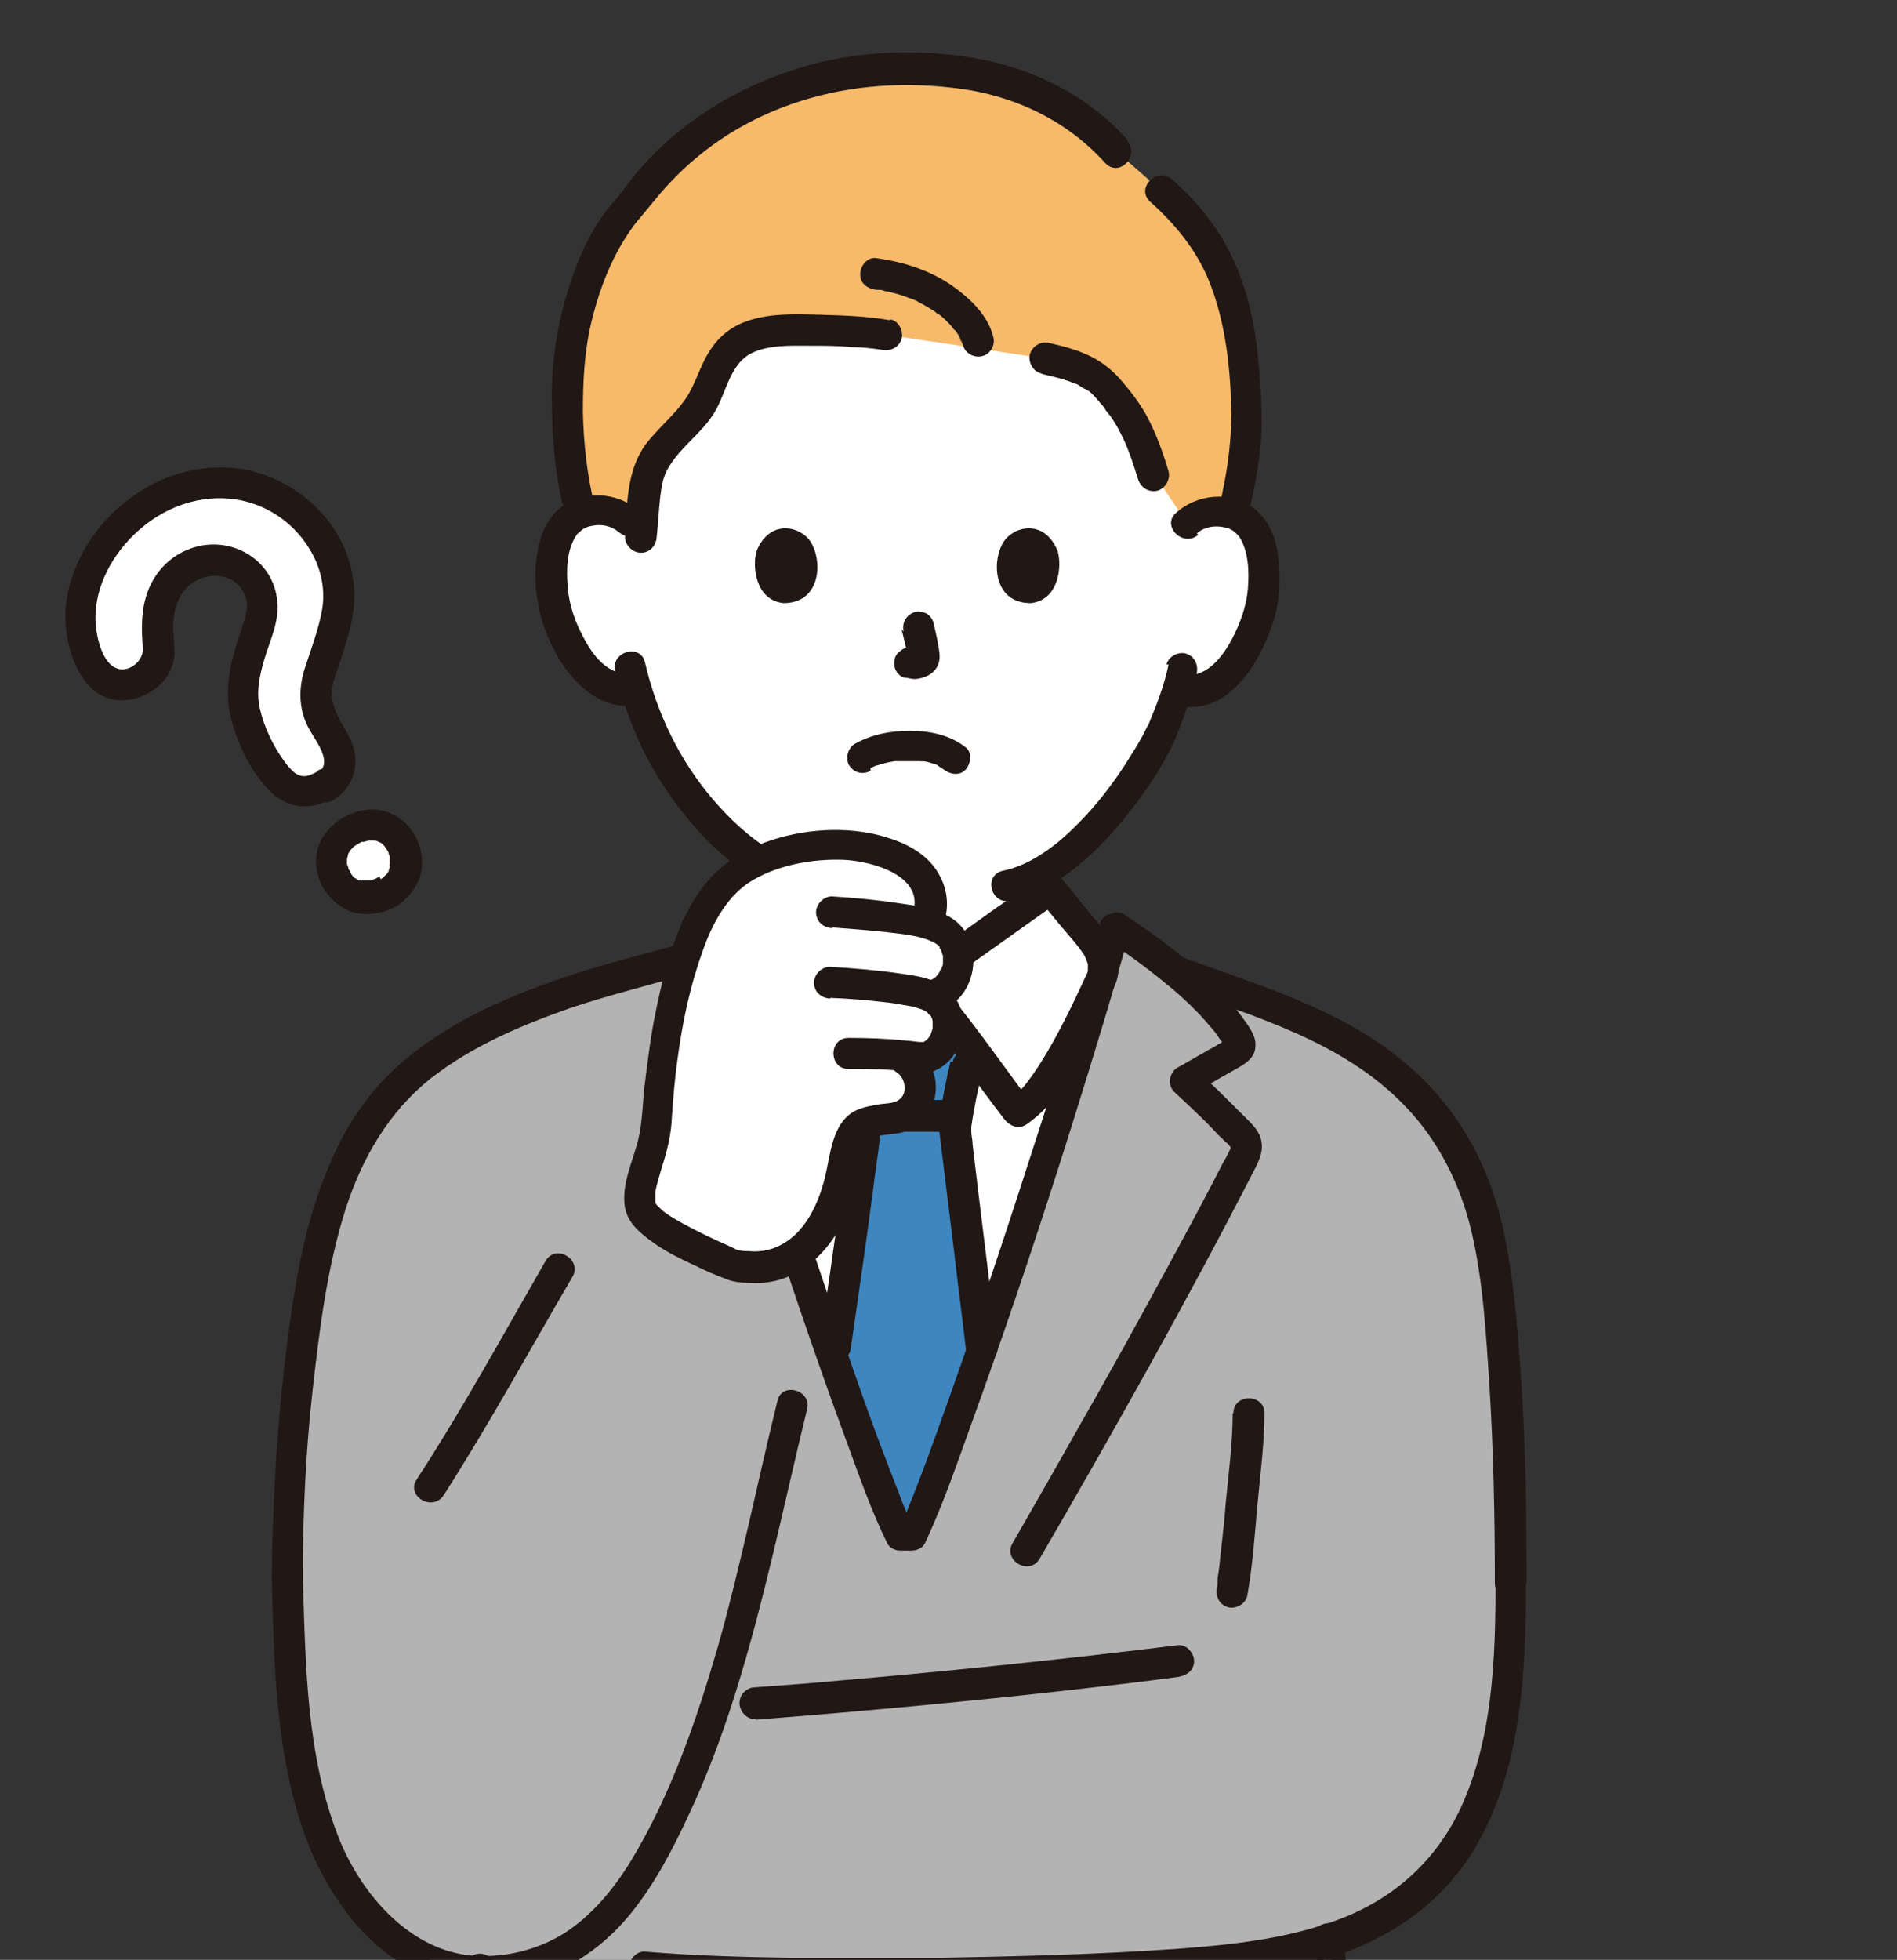 <?xml version="1.0" encoding="UTF-8"?>
<svg xmlns="http://www.w3.org/2000/svg" xmlns:xlink="http://www.w3.org/1999/xlink" id="_レイヤー_2" data-name="レイヤー 2" viewBox="0 0 27.5 28.4">
  <rect x="0" y="0" width="27.5" height="28.4" fill="#333333" stroke="none"/>
  <defs>
    <style>
      .cls-1 {
        fill: #f6ba6a;
      }

      .cls-2 {
        fill: #fff;
      }

      .cls-3 {
        fill: none;
      }

      .cls-4 {
        fill: #3e86bf;
      }

      .cls-5 {
        fill: #211715;
      }

      .cls-6 {
        fill: #b4b3b3;
      }

      .cls-7 {
        clip-path: url(#clippath);
      }
    </style>
    <clipPath id="clippath">
      <rect class="cls-3" width="27.5" height="28.4"></rect>
    </clipPath>
  </defs>
  <g id="_表紙" data-name="表紙">
    <g class="cls-7">
      <g id="c">
        <g id="d">
          <path class="cls-5" d="M9.62,14.73c.12-.04.24-.1.36-.16.19-.09.37-.17.56-.26.15-.07.29-.14.44-.2.02,0,.03-.01.05-.02.01,0,.03-.01-.02,0-.06.03,0,0,.02,0,.03-.01.06-.03.09-.04.13-.06.26-.17.33-.3.07-.13.09-.26.11-.4.03-.21.07-.41.09-.62.01-.12-.11-.23-.23-.23-.13,0-.21.1-.23.23-.01.16-.04.32-.07.48-.02.1-.03.21-.06.3-.01.03.02-.03,0,0,0,.01-.01.02-.02.03,0,0-.03.04-.01.02.02-.02,0,0,0,0-.03.03-.06.06-.13.09-.04.02-.09.04-.14.06-.31.14-.62.29-.93.43-.08.04-.16.07-.24.11-.03.01-.05.02-.08.03-.06.03.05-.02,0,0-.11.04-.19.15-.16.28.03.11.16.2.28.16h0Z"></path>
          <path class="cls-5" d="M14.83,12.71c.02.19.05.39.08.58.02.1.03.21.06.31.04.12.1.24.2.32.05.05.11.09.18.12.04.02.08.04.13.06.09.03-.05-.02-.02,0,.28.14.56.27.85.4.13.06.26.13.39.18.11.05.25-.05.28-.16.04-.13-.04-.23-.16-.28.11.05-.01,0-.04-.02-.06-.03-.12-.06-.18-.09-.16-.08-.33-.15-.49-.23-.13-.06-.25-.12-.38-.18-.04-.02-.1-.04-.13-.06-.03-.01-.05-.03-.08-.04,0,0-.04-.03-.02-.01.02.01,0,0-.01,0,0,0-.06-.06-.03-.03-.02-.02-.03-.05-.04-.07-.01-.02,0,.01,0,.01,0-.02-.01-.03-.02-.05,0-.02-.01-.05-.02-.07-.01-.06-.02-.11-.03-.17-.03-.17-.05-.34-.07-.52-.01-.12-.1-.23-.23-.23-.11,0-.24.1-.23.23h0Z"></path>
          <path class="cls-6" d="M13.08,30.44c-.09.58-.22,1.17-.29,1.37-.17.54-.47.96-.98,1.33-.34.24-1.02.51-1.8.63-.89.13-2.38.15-3.37.05-.11,0-.19-.1-.18-.21.1-1.21.19-2.12.38-3.77.04-.44.08-.87.12-1.29-.31,0-.61-.08-.89-.23-.67-.36-1.15-1-1.42-1.71-.44-1.18-.47-2.47-.5-3.78-.03-.95.05-1.92.16-2.86.1-.86.21-1.74.48-2.57.22-.67.56-1.32,1.1-1.8.81-.71,1.78-1.07,2.87-1.41.14-.04.95-.26,1.03-.28,0,0,.17-.05.41-.12.58,2.08,2.27,7.2,2.85,8.43h.17c.61-1.31,2.49-7.05,2.94-8.81.24.15.56.38.88.64,1.46.53,2.97.94,3.9,2.29.63.92.71,1.89.82,2.96.11,1.19.14,2.4.13,3.6,0,1.09-.05,2.25-.49,3.27-.45,1.05-1.22,1.6-2.13,1.9.06.56.11,1.15.17,1.75.19,1.65.27,2.57.38,3.77.01.1-.07.2-.18.21-.99.1-2.47.08-3.37-.05-.77-.12-1.46-.38-1.8-.63-.51-.37-.81-.8-.98-1.33-.06-.2-.2-.79-.29-1.37h-.14,0Z"></path>
          <path class="cls-2" d="M11.82,18.86c-.57-1.68-1.17-3.57-1.51-4.75-.02-.16.05-.36.15-.47.19-.22.43-.54.63-.76.08.07,1.78,1.27,1.9,1.36h.33c.13-.09,1.82-1.29,1.9-1.36.2.22.44.54.63.76.1.11.17.31.15.47-.65,2.23-2.21,6.96-2.76,8.13h-.17c-.26-.55-.74-1.89-1.25-3.38h0Z"></path>
          <path class="cls-4" d="M13.93,17.17c-.06-.48-.1-.81-.1-.83,0-.09.12-.69.17-.9,0,0,.02-.1.06-.26-.28-.38-.58-.76-.74-.94h-.33c-.17.19-.48.6-.78.99.07.14.12.24.12.24.07.14.22.72.23.88,0,.09-.24,1.75-.46,3.29.4,1.16.77,2.14.98,2.59h.17c.21-.45.58-1.45.99-2.62,0-.06-.01-.1-.01-.1-.1-.82-.21-1.72-.29-2.36h0Z"></path>
          <path class="cls-2" d="M17.19,7.57c.13-.13.31-.17.46-.17.33.01.47.19.53.29.18.31.17.88.05,1.24-.09.25-.22.63-.56.91-.14.11-.34.19-.54.15,0,0-.02,0-.05,0-.06.2-.14.4-.18.5-.13.35-.8,1.51-1.67,2.07v.32c-.08.07-1.78,1.27-1.9,1.36h-.33c-.13-.09-1.82-1.29-1.9-1.36v-.33c-.34-.21-.65-.49-.95-.85-.48-.58-.76-1.2-.91-1.72-.21.05-.43-.02-.58-.15-.34-.27-.48-.66-.56-.91-.12-.35-.13-.93.05-1.24.06-.1.2-.28.53-.29.15,0,.33.04.46.17,0,0-.95-3.86,4.04-3.86s4.04,3.86,4.04,3.86h0Z"></path>
          <path class="cls-1" d="M16.74,6.9c-.13-.43-.27-.75-.4-.93-.35-.47-.48-.61-1.16-.77l-2.33-.35c-.38-.07-1.26-.09-1.6-.05-.21.02-.44.07-.6.21-.22.19-.3.49-.43.76-.23.46-.75.69-.84,1.2-.05.31-.06.46-.08.73-.09-.06-.18-.13-.18-.13-.13-.13-.31-.17-.46-.17-.1,0-.17.02-.24.05-.15-.56-.19-1.12-.2-1.6-.03-1.19.41-2.39.98-2.94.26-.38.66-.75.87-.9.92-.68,1.92-1.01,3.07-1.01s2.21.26,3.04,1.19l.65.57c.28.26.51.51.69.82.33.54.5,1.22.55,2.27.02.55-.04,1-.19,1.59-.06-.02-.14-.04-.22-.04-.15,0-.33.04-.46.17l-.45-.67h0Z"></path>
          <path class="cls-5" d="M18.1,7.44c.1-.42.18-.84.19-1.27,0-.41-.03-.82-.08-1.22-.08-.59-.26-1.17-.6-1.66-.18-.26-.39-.49-.62-.69-.21-.19-.53.12-.32.32.37.33.68.71.86,1.16.24.6.31,1.27.32,1.92,0,.45-.07.89-.17,1.33-.07.28.37.4.43.12h0Z"></path>
          <path class="cls-5" d="M16.94,9.63c-.06.29-.17.58-.28.84,0,0,.02-.04,0,0,0,.02-.02.04-.03.06-.02.04-.04.08-.06.12-.05.09-.1.18-.16.27-.29.48-.65.93-1.08,1.29-.24.19-.5.35-.8.41-.28.07-.16.5.12.43.62-.14,1.13-.59,1.54-1.06.33-.39.64-.82.85-1.29.01-.03.03-.07.04-.1,0,0,.03-.06.01-.03-.01.03,0,0,0,0,.01-.03.03-.07.04-.1.01-.04.03-.07.04-.11.07-.2.14-.4.18-.61.02-.12-.03-.24-.16-.28-.11-.03-.25.04-.28.16h0Z"></path>
          <path class="cls-5" d="M8.92,9.73c.14.6.38,1.18.72,1.69.37.55.84,1.06,1.42,1.38.3.17.63.28.97.33.12.02.24-.03.28-.16.03-.11-.04-.26-.16-.28-.74-.11-1.33-.54-1.81-1.1-.49-.57-.82-1.26-.99-1.99-.06-.28-.5-.16-.43.12h0Z"></path>
          <path class="cls-5" d="M12.62,11.13s.06-.03.09-.04c.05-.02-.04.02.01,0,.02,0,.04-.02.07-.02.06-.02.12-.03.18-.04-.03,0,0,0,.01,0,.02,0,.04,0,.05,0,.04,0,.09,0,.13,0,.04,0,.08,0,.12,0,.02,0,.04,0,.06,0,0,0,.07.01.02,0,.06,0,.12.02.18.04.02,0,.05.02.08.03,0,0-.04-.02-.02,0,.01,0,.02.01.03.02.02,0,.03.02.05.03.02.01.07.05,0,0,.09.07.23.1.32,0,.07-.08.1-.24,0-.32-.23-.18-.52-.24-.81-.24-.28,0-.55.05-.8.19-.1.06-.14.21-.08.31.07.11.2.14.31.08h0Z"></path>
          <path class="cls-5" d="M13.07,9.12c.03.13.07.27.09.4v-.06s0,.04,0,.06v-.06s0,.02,0,.02l.02-.05s0,.01,0,.02l.04-.05s0,0-.01.01l.05-.04s-.02.01-.03.02l.05-.02s-.03.01-.05.02h.06s-.03,0-.05,0h.06s-.04,0-.06,0c-.03,0-.06-.01-.09,0-.03,0-.06.01-.08.03-.05.03-.09.08-.1.13-.01.06-.01.12.02.17.03.05.08.1.13.1.04,0,.09.02.13.02.07,0,.14-.02.2-.05.08-.04.14-.11.16-.19.02-.07.01-.13,0-.2-.02-.13-.05-.26-.08-.38-.01-.05-.06-.11-.1-.13s-.12-.04-.17-.02c-.12.04-.19.15-.16.28h0Z"></path>
          <path class="cls-5" d="M10.97,7.98c-.07.22-.02.72.39.76.54,0,.57-.61.39-.89-.15-.23-.59-.33-.78.13Z"></path>
          <path class="cls-5" d="M15.33,7.98c.07.22.02.72-.39.76-.54,0-.57-.61-.39-.89.15-.23.59-.33.78.13h0Z"></path>
          <path class="cls-5" d="M17.35,7.73c.1-.09.25-.12.39-.09.06.01.11.03.16.07-.02-.02.03.03.03.03.01.01.02.02.03.03-.01-.02-.01-.02,0,0,.14.21.15.51.13.76-.02.25-.11.5-.23.73-.15.28-.38.57-.72.52-.12-.02-.23.11-.23.23,0,.13.1.21.23.23.72.09,1.15-.69,1.33-1.27.09-.31.1-.65.05-.97-.04-.26-.16-.51-.38-.66-.33-.23-.8-.17-1.09.09-.22.19.1.51.32.32h0Z"></path>
          <path class="cls-5" d="M9.27,7.41c-.28-.25-.68-.3-1.01-.14-.24.12-.38.35-.44.6-.15.58,0,1.25.33,1.75.23.34.59.66,1.03.6.12-.02.23-.09.23-.23,0-.11-.1-.24-.23-.23-.35.05-.58-.25-.72-.52-.12-.22-.21-.47-.23-.73-.02-.25-.02-.54.13-.76.01-.02.01-.02,0,0,0-.01.02-.02.03-.03,0,0,.05-.04.03-.03.05-.04.1-.06.16-.07.14-.03.28,0,.39.09.22.19.53-.12.32-.32h0Z"></path>
          <path class="cls-5" d="M16.34,2.02c-.57-.63-1.34-1.02-2.17-1.17s-1.72-.12-2.53.12c-.79.23-1.54.65-2.13,1.23-.16.16-.31.33-.45.52-.1.14-.22.26-.32.4-.24.34-.4.73-.52,1.13-.15.5-.23,1.04-.22,1.56,0,.55.05,1.1.19,1.64.07.28.51.16.43-.12-.11-.45-.16-.9-.17-1.36,0-.44.02-.87.12-1.29.09-.38.22-.75.41-1.09.08-.14.17-.28.27-.4.12-.14.23-.28.35-.42.51-.58,1.13-1,1.87-1.26s1.54-.33,2.32-.24c.86.09,1.65.45,2.23,1.09.2.22.51-.1.32-.32h0Z"></path>
          <path class="cls-5" d="M12.9,4.64c-.34-.06-.69-.07-1.04-.08s-.73-.02-1.05.1c-.22.08-.39.22-.52.42-.11.17-.17.36-.26.54-.15.32-.46.54-.67.82-.28.38-.27.89-.3,1.34,0,.12.11.23.23.23.13,0,.22-.1.23-.23.02-.19.03-.38.05-.57.02-.16.04-.31.13-.45.17-.28.45-.47.63-.74.19-.28.23-.71.54-.89.26-.14.61-.12.89-.12.19,0,.39,0,.58.02.16,0,.32.02.45.04.12.02.24-.03.28-.16.03-.11-.04-.26-.16-.28h0Z"></path>
          <path class="cls-5" d="M15.11,5.42c.11.03.23.05.34.09.04.01.09.03.13.05-.05-.02,0,0,.01,0,.02,0,.04.02.06.03.03.02.06.04.09.05.02.01.03.02.05.03-.05-.03,0,0,0,0,.06.05.11.11.16.17.03.03.06.07.08.1-.03-.04.01.02.01.02.02.02.03.04.05.06.05.07.1.15.14.23.12.22.19.45.27.7.04.12.16.19.28.16.11-.03.19-.16.16-.28-.08-.27-.18-.55-.32-.81-.1-.18-.23-.35-.36-.5-.11-.13-.25-.25-.4-.33-.2-.11-.43-.17-.65-.22-.12-.03-.24.04-.28.16-.03.11.04.25.16.28h0Z"></path>
          <path class="cls-5" d="M14.4,4.89c-.06-.27-.27-.5-.49-.67-.35-.28-.77-.42-1.21-.48-.12-.02-.23.11-.23.23,0,.14.1.21.23.23-.03,0,.04,0,.05,0,.03,0,.06.01.08.02.05,0,.09.02.14.03.09.02.18.06.27.09-.04-.02.01,0,.02.01.02,0,.04.02.06.03.04.02.08.04.11.06.03.02.07.04.1.06.02.01.03.02.05.04,0,0,.05.04.01,0,.06.04.11.09.16.14.02.02.04.04.06.07.01.01.02.03.03.04.01.01,0,0-.01-.02,0,0,.01.01.02.02.03.04.06.09.08.14,0,0,0,.02.01.03-.03-.03-.02-.05,0-.02,0,.02.01.04.02.06.03.12.16.19.28.16.12-.03.19-.16.16-.28h0Z"></path>
          <path class="cls-5" d="M6.75,28.56c-.1,1.06-.22,2.13-.33,3.19-.04.4-.08.81-.11,1.21-.02.21-.04.41-.05.62,0,.12.02.24.11.33.1.1.22.13.35.14.91.09,1.85.08,2.76,0,.89-.08,1.87-.26,2.59-.82.41-.32.72-.74.9-1.23.18-.48.25-1.01.33-1.51.02-.12-.03-.24-.16-.28-.11-.03-.26.04-.28.16-.13.81-.24,1.69-.84,2.29-.59.6-1.48.82-2.29.91-.86.1-1.74.1-2.61.05-.1,0-.19-.01-.29-.02-.04,0-.11-.02-.14-.01-.04,0,0-.01,0,.01,0-.19.04-.39.05-.59.03-.38.07-.76.11-1.15.11-1.11.23-2.22.34-3.32.01-.12-.11-.23-.23-.23-.13,0-.21.1-.23.23h0Z"></path>
          <path class="cls-5" d="M19.06,28.1c.11,1.06.21,2.12.33,3.19.04.41.08.83.12,1.24.02.19.03.38.05.57,0,.1.02.19.03.29,0,.05,0,.1.01.15,0,.03.01.06,0,.08,0,0,.09-.04.02-.02s-.16.02-.23.02c-.1,0-.21.01-.31.02-.23.01-.47.02-.7.02-.46,0-.92,0-1.37-.04-.44-.03-.87-.09-1.3-.2-.39-.1-.78-.24-1.11-.47-.38-.27-.69-.66-.85-1.1-.17-.47-.24-.98-.32-1.47-.02-.12-.17-.19-.28-.16-.13.04-.18.16-.16.28.07.46.15.94.29,1.39s.39.86.74,1.18c.7.65,1.7.88,2.63.98.94.09,1.89.1,2.83.02.11,0,.23,0,.33-.06.12-.06.21-.19.22-.33.02-.21-.03-.44-.05-.65-.04-.42-.08-.84-.12-1.26-.06-.56-.12-1.12-.18-1.67-.08-.66-.13-1.33-.2-2-.01-.12-.09-.23-.23-.23-.11,0-.24.1-.23.23h0Z"></path>
          <path class="cls-5" d="M10.92,12.72c-.12.14-.24.28-.35.43-.11.14-.25.28-.35.43-.1.15-.16.36-.14.54.01.1.05.18.09.26.2.44.41.88.67,1.28.16.24.34.49.59.65.11.07.24.01.31-.08.46-.62.9-1.26,1.41-1.83.1-.12.08-.27-.05-.35-.54-.39-1.09-.77-1.63-1.16-.06-.04-.12-.09-.18-.13-.02-.01-.04-.03-.06-.04-.04-.03-.01-.01.01,0-.1-.08-.23-.09-.32,0-.08.08-.1.24,0,.32.22.17.45.33.67.49.33.24.66.47,1,.71.09.07.19.13.28.2l-.05-.35c-.53.6-.99,1.28-1.48,1.92l.31-.08s-.03-.02-.05-.03c.03.02-.02-.02-.03-.03-.04-.03-.07-.07-.11-.11-.08-.09-.13-.16-.2-.26-.14-.21-.27-.43-.39-.66-.1-.19-.19-.38-.28-.57-.02-.05-.05-.11-.07-.16,0,0,0-.02-.01-.03,0-.02,0,.03,0,0,0-.07,0-.13.03-.19.06-.15.2-.27.3-.4.12-.15.25-.31.38-.46.19-.22-.13-.54-.32-.32h0Z"></path>
          <path class="cls-5" d="M15.06,13.04c.11.12.21.25.32.38s.22.25.31.38c.04.05.06.11.08.17,0,.03,0,.05,0,.08,0,.02,0,.06,0,.02-.01.05-.04.09-.06.14-.19.41-.39.82-.63,1.2-.07.11-.14.21-.21.3-.04.05-.08.09-.12.13-.06.05-.05.05-.1.08l.31.08c-.48-.64-.94-1.32-1.48-1.92l-.05.35c.55-.39,1.11-.79,1.66-1.18.1-.07.2-.14.29-.21.1-.08.08-.24,0-.32-.09-.09-.22-.08-.32,0,.07-.06,0,0-.03.02-.05.03-.09.07-.14.1-.15.11-.29.21-.44.31-.32.23-.64.46-.97.69-.09.07-.19.13-.28.2-.12.09-.15.24-.05.35.51.58.94,1.22,1.41,1.83.07.09.2.15.31.08.44-.29.72-.83.95-1.29.1-.19.19-.39.28-.59.02-.05.04-.09.06-.14.09-.19.06-.41-.03-.6-.08-.18-.23-.32-.35-.47-.14-.17-.27-.34-.41-.5-.19-.22-.51.1-.32.32h0Z"></path>
          <path class="cls-5" d="M13.78,15.94c-.4,0-.79,0-1.19,0-.12,0-.23.1-.23.23s.1.23.23.23c.4,0,.79,0,1.19,0,.12,0,.23-.1.23-.23s-.1-.23-.23-.23h0Z"></path>
          <path class="cls-5" d="M13.78,15.38c-.06.25-.11.5-.15.76-.02.13-.02.23,0,.36.07.57.14,1.14.21,1.71.05.44.11.88.16,1.32.01.12.09.23.23.23.11,0,.24-.1.23-.23-.09-.73-.18-1.46-.27-2.19-.03-.25-.06-.5-.09-.75,0-.07-.02-.13-.02-.2,0-.01,0-.03,0-.04,0-.02,0-.07,0-.02.04-.28.1-.55.16-.82.07-.28-.37-.4-.43-.12h0Z"></path>
          <path class="cls-5" d="M12.33,19.56c.11-.76.22-1.51.32-2.27.03-.25.07-.5.1-.75.02-.14.02-.26,0-.4-.05-.26-.11-.54-.23-.78-.05-.11-.21-.14-.31-.08-.11.07-.13.2-.08.31.02.03-.01-.04,0,0,0,.02.02.05.02.07.02.06.04.11.05.17.03.12.06.24.09.36.01.05.02.1.03.15,0-.05,0,.01,0,.03,0,.05-.01.09-.02.14-.03.2-.05.38-.08.61-.05.33-.09.66-.14.99-.06.44-.13.89-.19,1.33-.02.12.03.24.16.28.11.03.26-.04.28-.16h0Z"></path>
          <path class="cls-5" d="M15.96,13.39c-.29,1.13-.66,2.25-1.02,3.36-.43,1.34-.88,2.68-1.36,4.01-.1.28-.2.55-.31.83-.04.11-.09.22-.13.33-.01.03.02-.05,0,0,0,.01-.01.03-.02.04,0,.02-.02.04-.03.06-.02.04-.04.08-.06.12l.19-.11h-.17l.19.11c-.03-.07-.07-.15-.1-.22-.02-.04,0,0,0,.01,0-.01,0-.02-.01-.04,0-.02-.02-.04-.03-.07-.02-.05-.04-.1-.06-.16-.09-.23-.18-.46-.27-.7-.23-.61-.44-1.22-.65-1.84-.46-1.36-.91-2.72-1.33-4.1-.17-.54-.33-1.09-.48-1.64-.07-.28-.51-.16-.43.12.3,1.14.66,2.27,1.03,3.39.43,1.35.88,2.69,1.37,4.02.18.49.35.98.58,1.45.03.07.12.11.19.11h.17c.07,0,.16-.04.19-.11.19-.41.35-.83.5-1.25.22-.61.44-1.22.65-1.83.47-1.36.91-2.73,1.33-4.11.17-.55.33-1.1.48-1.65.07-.28-.36-.4-.43-.12h0Z"></path>
          <path class="cls-5" d="M15.07,22.59c1.08-1.86,2.14-3.74,3.12-5.65.07-.14.13-.27.09-.43-.04-.15-.16-.25-.27-.36-.22-.22-.44-.44-.67-.65l-.05.35c.18-.1.36-.21.54-.31.17-.1.38-.18.37-.41,0-.14-.12-.29-.2-.4-.09-.12-.18-.23-.29-.34-.41-.43-.9-.8-1.4-1.13-.24-.16-.47.23-.23.39.33.21.64.45.94.7.16.14.31.28.45.44.05.06.11.12.16.19.03.04.05.08.08.11,0,.01.02.03.03.05,0,0,.02.06.02.03l.03-.11s-.02,0-.04.02c-.03.02-.06.04-.1.06-.06.04-.13.07-.19.11-.13.07-.26.15-.39.22-.12.07-.15.25-.05.35.19.18.38.35.56.54.05.05.09.1.14.14.03.04.1.08.12.13,0,0,0-.02,0,.01-.03.06-.06.13-.1.19-.23.45-.47.9-.71,1.34-.49.91-.99,1.81-1.5,2.7-.28.5-.57,1-.85,1.49-.15.25.24.48.39.23h0Z"></path>
          <path class="cls-5" d="M22.13,22.93c0-.88-.01-1.76-.06-2.63-.05-.8-.1-1.61-.26-2.4-.15-.74-.45-1.42-.94-2-.44-.52-1-.91-1.6-1.2-.69-.34-1.43-.57-2.16-.84-.11-.04-.25.05-.28.16-.03.13.04.24.16.28,1.19.43,2.49.79,3.39,1.74.48.5.79,1.13.95,1.8.17.72.21,1.47.26,2.21.06.96.08,1.92.08,2.89,0,.29.45.29.45,0h0Z"></path>
          <path class="cls-5" d="M4.39,22.85c0-.9.04-1.79.14-2.69.1-.89.21-1.79.48-2.64.24-.74.62-1.4,1.23-1.89.6-.47,1.31-.77,2.02-1.02.53-.18,1.07-.31,1.61-.47.28-.08.16-.51-.12-.43-.46.13-.92.24-1.38.39-.77.25-1.53.55-2.19,1.02-.34.24-.64.51-.89.85-.25.33-.43.69-.58,1.07-.34.86-.47,1.78-.58,2.69-.12,1.04-.18,2.08-.19,3.13,0,.29.45.29.45,0h0Z"></path>
          <path class="cls-2" d="M4.71,11.38c-.13.08-.25.11-.36.09-.06-.01-.12-.03-.18-.07-.18-.12-.38-.41-.54-.81-.21-.52-.09-.88.04-1.29.03-.1.06-.2.09-.3.06-.21.03-.43-.09-.6-.11-.16-.3-.27-.49-.28-.17-.02-.35.02-.51.12-.16.1-.27.24-.32.4-.1.26-.09.53-.07.75,0,.06,0,.17-.07.28-.04.06-.1.11-.17.16-.07.05-.16.08-.23.08-.21.02-.37-.07-.5-.3-.13-.24-.19-.53-.16-.82.05-.57.45-1.16.99-1.5.31-.2.82-.4,1.44-.25.44.1.84.4,1.08.8.22.36.28.77.18,1.16-.06.24-.12.42-.18.58-.03.09-.06.17-.08.25-.06.2-.03.42.07.6l.04.07c.07.12.13.22.18.34.03.07.05.18.02.28-.02.1-.09.2-.19.26h0Z"></path>
          <path class="cls-2" d="M5.62,12.9c-.16.1-.35.12-.51.05-.25-.12-.35-.39-.31-.59.02-.13.11-.24.24-.33h0c.06-.05.28-.16.51-.07.24.1.37.4.29.65-.04.12-.12.22-.23.29h0Z"></path>
          <path class="cls-5" d="M4.6,11.18c-.11.06-.2.1-.31.03-.05-.03-.12-.11-.17-.18-.16-.22-.29-.49-.35-.75-.06-.24-.01-.48.06-.72.08-.27.22-.55.19-.84-.05-.62-.69-.98-1.26-.77-.28.1-.5.32-.61.6s-.1.55-.08.85c.01.19-.22.36-.39.28-.19-.08-.27-.41-.29-.6-.05-.5.2-.99.55-1.33.34-.33.79-.54,1.28-.53.52.01,1,.29,1.27.74.16.26.23.57.18.87-.05.29-.16.57-.25.85-.1.31-.09.62.07.9.09.16.34.47.12.62-.24.16-.01.55.23.39.29-.19.39-.53.25-.85-.1-.23-.29-.44-.28-.71,0-.14.07-.28.11-.41.04-.13.09-.26.12-.39.1-.33.13-.65.05-.99-.14-.61-.61-1.1-1.18-1.33s-1.23-.16-1.76.14c-.52.29-.93.77-1.11,1.33-.1.3-.12.62-.05.93.06.28.2.6.45.75.28.17.65.08.88-.14.13-.12.2-.28.21-.45,0-.14-.02-.28-.02-.42.01-.27.11-.54.38-.66.23-.1.52-.04.64.19.08.15.05.3,0,.45-.05.16-.11.32-.15.48-.09.34-.11.68,0,1.01.1.33.27.67.51.92.26.28.62.32.94.12.25-.15.02-.54-.23-.39h0Z"></path>
          <path class="cls-5" d="M5.5,12.7s-.03.02-.05.03c0,0-.04.02,0,0-.02.01-.06.02-.08.03,0,0-.03,0-.03,0h.03s-.02,0-.03,0c-.02,0-.06,0-.08,0h.03s-.02,0-.03,0c-.01,0-.02,0-.03,0,0,0-.04-.03-.02,0,.03.02-.01,0-.02-.01,0,0-.02-.01-.03-.02h-.01s-.02-.02,0,0h.01s-.01,0-.02-.01c-.01,0-.02-.02-.03-.03,0,0-.02-.02-.02-.03-.02-.02.03.05,0,0-.01-.02-.02-.04-.03-.06,0,0,0-.02-.01-.02.02.02.01.04,0,.01,0-.02-.01-.05-.02-.07,0-.01,0-.02,0-.03,0-.03,0,.06,0,.02,0-.02,0-.04,0-.06,0,0,0-.02,0-.02,0-.04-.01.05,0,.02,0-.02.02-.06.02-.08,0,.04-.02.03,0,0,0-.01.01-.02.02-.03,0,0,.01-.03.02-.03l-.02.02s.01-.02.02-.02c.02-.02.03-.04.05-.05h0s.02-.02,0,0c0,0,.03-.02.03-.02.02-.01.05-.03.07-.04.02-.01.03,0-.01,0,0,0,.02,0,.03,0,.03,0,.06-.02.09-.02,0,0,.02,0,.03,0h-.03s.02,0,.03,0c.01,0,.02,0,.03,0,.05,0-.03,0,0,0,.02,0,.06,0,.08.02-.04-.03-.01,0,0,0,.01,0,.02.01.04.02.03.02-.01,0-.01-.01,0,0,.03.02.03.03.02.01.03.03.04.05.02.02-.03-.05,0,0,0,0,.01.02.02.02,0,.01.01.02.02.04,0,.02.02.06,0,0,0,.02.02.05.02.07,0,.01,0,.02,0,.03.01.05,0-.05,0,0,0,.03,0,.05,0,.08,0,.02-.01.04,0-.01,0,.01,0,.03,0,.04,0,.01,0,.02-.01.03-.02.05.02-.03,0,.01,0,.01-.02.06-.04.07l.02-.02s-.01.02-.02.02c-.01.01-.02.02-.03.03,0,0-.02.02-.02.02.02-.02.03-.02,0,0,0,0-.02.01-.03.02-.1.06-.15.2-.08.31.06.1.2.15.31.08.15-.1.26-.23.33-.4.05-.14.05-.3.01-.44-.08-.31-.36-.56-.69-.56-.28,0-.57.16-.72.4s-.12.56.04.79c.11.15.26.27.44.31.2.04.41,0,.59-.1.1-.06.15-.2.08-.31-.07-.1-.2-.15-.31-.08h0Z"></path>
          <path class="cls-5" d="M3.94,22.85c.03,1.2.05,2.44.43,3.6.32.97.99,1.95,2.01,2.25.49.14,1.03.11,1.51-.06.5-.18.93-.51,1.26-.92.34-.42.59-.9.82-1.39.27-.57.49-1.16.68-1.76.43-1.36.71-2.76,1.05-4.15.07-.28-.37-.4-.43-.12-.29,1.18-.53,2.38-.86,3.55-.31,1.07-.68,2.15-1.26,3.11-.25.41-.57.8-.98,1.06-.39.24-.85.35-1.31.32-.92-.07-1.63-.9-1.95-1.71-.47-1.19-.48-2.5-.52-3.77,0-.29-.46-.29-.45,0h0Z"></path>
          <path class="cls-5" d="M6.43,21.67c.66-1.03,1.25-2.11,1.87-3.17.14-.25-.24-.48-.39-.23-.61,1.06-1.2,2.14-1.87,3.17-.16.24.23.47.39.23h0Z"></path>
          <path class="cls-2" d="M9.77,14.46c.09-.41.22-.79.37-1.11.36-.74.88-.98,1.67-1.08.38-.05.77-.02,1.13.13.4.16.72.52.5.98.34.08.48.29.47.57,0,.15-.11.42-.37.48h-.04c.22.12.26.31.26.44,0,.23-.2.48-.39.46-.14-.02-.25-.03-.36-.04.07.04.11.06.11.06.13.07.21.23.22.35,0,.12-.02.25-.09.35-.11.15-.3.16-.46.18-.21.02-.4.08-.47.27-.03.08-.13.57-.17.72-.08.29-.21.58-.43.8s-.53.37-.84.34c0,0-.13,0-.23-.02-.5-.21-1.17-.52-1.33-.77-.18-.28.16-.83.19-1.29.04-.6.12-1.24.25-1.82h0Z"></path>
          <path class="cls-5" d="M13.68,13.38c.1-.29.04-.58-.14-.82-.17-.22-.43-.35-.7-.43-.56-.17-1.22-.12-1.76.08-.47.17-.84.49-1.07.92-.28.51-.42,1.09-.53,1.66-.06.32-.1.65-.14.98-.03.29-.03.58-.12.86-.07.24-.18.5-.17.76,0,.27.17.43.37.58.21.16.46.28.7.39.12.06.24.11.37.16.13.06.26.07.4.07.66.04,1.16-.45,1.39-1.02.09-.23.14-.47.2-.72.02-.09.03-.19.07-.27.03-.08.11-.1.19-.12.13-.03.27-.02.4-.07.17-.06.29-.17.36-.33.15-.33.04-.71-.27-.91-.25-.15-.47.24-.23.39.13.08.17.33.01.41-.07.04-.17.04-.25.05-.12.02-.24.04-.35.09-.35.17-.37.64-.45.97-.11.44-.34.92-.82,1.05-.09.02-.18.03-.27.02-.05,0-.1,0-.14-.01-.05,0-.1-.04-.15-.06-.23-.1-.46-.21-.68-.33-.09-.05-.18-.1-.26-.16-.03-.02-.05-.04-.08-.07-.02-.02-.03-.03-.05-.05.02.03,0-.01-.01-.02.01.03,0-.02,0-.02,0-.04,0,.05,0-.03,0-.04,0-.07,0-.11.02-.11.06-.23.09-.34.08-.25.14-.48.15-.74.02-.28.04-.55.08-.83.07-.53.18-1.06.36-1.56.13-.38.33-.77.66-1,.39-.26.93-.36,1.4-.34.4.02,1.18.23.99.78-.09.27.34.39.43.12h0Z"></path>
          <path class="cls-5" d="M12.07,13.44c.27.02.53.04.8.07.18.02.47.05.63.13.02,0,.04.02.06.03,0,0,.02.01.03.02-.02-.01-.02-.01,0,0,.02.01.03.03.04.05-.03-.03,0,.02.01.02,0,.01.02.06.01.02,0,.02.01.05.02.07,0,.01,0,.02,0,.03,0-.02,0-.02,0,0,0,.02,0,.05,0,.07,0,.04.01-.04,0,0,0,.02,0,.04-.01.05,0,0-.02.07-.02.05,0-.02-.02.04-.03.05-.04.06-.07.09-.15.11-.12.03-.19.16-.16.28.03.12.16.19.28.16.56-.13.71-.93.29-1.29-.23-.19-.55-.23-.83-.27-.33-.05-.65-.08-.98-.1-.12,0-.23.11-.23.23,0,.13.1.22.23.23h0Z"></path>
          <path class="cls-5" d="M12.04,14.46c.25.01.51.03.76.06.12.01.22.03.34.05.06.01.12.02.17.04.07.02.06.02.12.05,0,0,.03.03,0,0,0,0,.01.01.02.02.01.01.04.06.02.01,0,.01.02.03.03.04,0,0,0,.02.01.03,0-.01-.01-.04,0-.01,0,.02.01.03.01.05,0,.02,0,.07,0,0,0,.04,0,.07,0,.11,0-.03-.01.04-.02.05,0,0,0,.02-.02.05-.02.03,0,0-.02.03,0,0-.06.06-.04.04-.01,0-.02.02-.04.02,0,0,.03-.02,0,0-.02.01,0,0,.01,0-.01,0-.03,0-.04,0-.07,0-.14-.02-.21-.02-.28-.03-.56-.04-.84-.04-.29,0-.29.45,0,.45s.58,0,.87.04c.16.02.3.04.45-.05.14-.08.25-.22.3-.38.08-.21.05-.47-.08-.65-.18-.25-.48-.3-.77-.34-.34-.05-.69-.08-1.04-.1-.12,0-.23.11-.23.23,0,.13.1.22.23.23h0Z"></path>
          <path class="cls-5" d="M21.68,22.93c0,1.1-.04,2.27-.51,3.28-.35.74-.94,1.28-1.7,1.58-.76.3-1.59.39-2.41.45-1.14.08-2.29.11-3.43.13-.72,0-1.43,0-2.15,0-.71-.01-1.42-.03-2.13-.09-.12-.01-.23.11-.23.23,0,.13.1.21.23.23,1.3.12,2.62.11,3.93.11,1.21,0,2.42-.05,3.63-.12.85-.05,1.73-.13,2.54-.42.82-.29,1.52-.81,1.96-1.58.65-1.13.71-2.51.71-3.78,0-.29-.45-.29-.45,0h0Z"></path>
          <path class="cls-5" d="M10.96,24.92c1.52-.12,3.05-.26,4.56-.43.52-.06,1.04-.12,1.56-.19.12-.02.23-.09.23-.23,0-.11-.1-.24-.23-.23-1.62.2-3.25.37-4.88.51-.42.04-.83.07-1.25.1-.12,0-.23.1-.23.23,0,.11.1.24.23.23h0Z"></path>
          <path class="cls-5" d="M17.87,20.48c0,.43-.06.86-.1,1.29-.02.26-.05.53-.08.79-.01.1-.02.21-.04.31,0,.02,0,.04,0,.06,0-.07,0,0,0,0,0,.03,0,.05-.01.08-.02.12.03.24.16.28.11.03.25-.04.28-.16.08-.44.11-.9.15-1.34.04-.43.1-.88.1-1.31,0-.29-.45-.29-.45,0h0Z"></path>
        </g>
      </g>
    </g>
  </g>
</svg>
